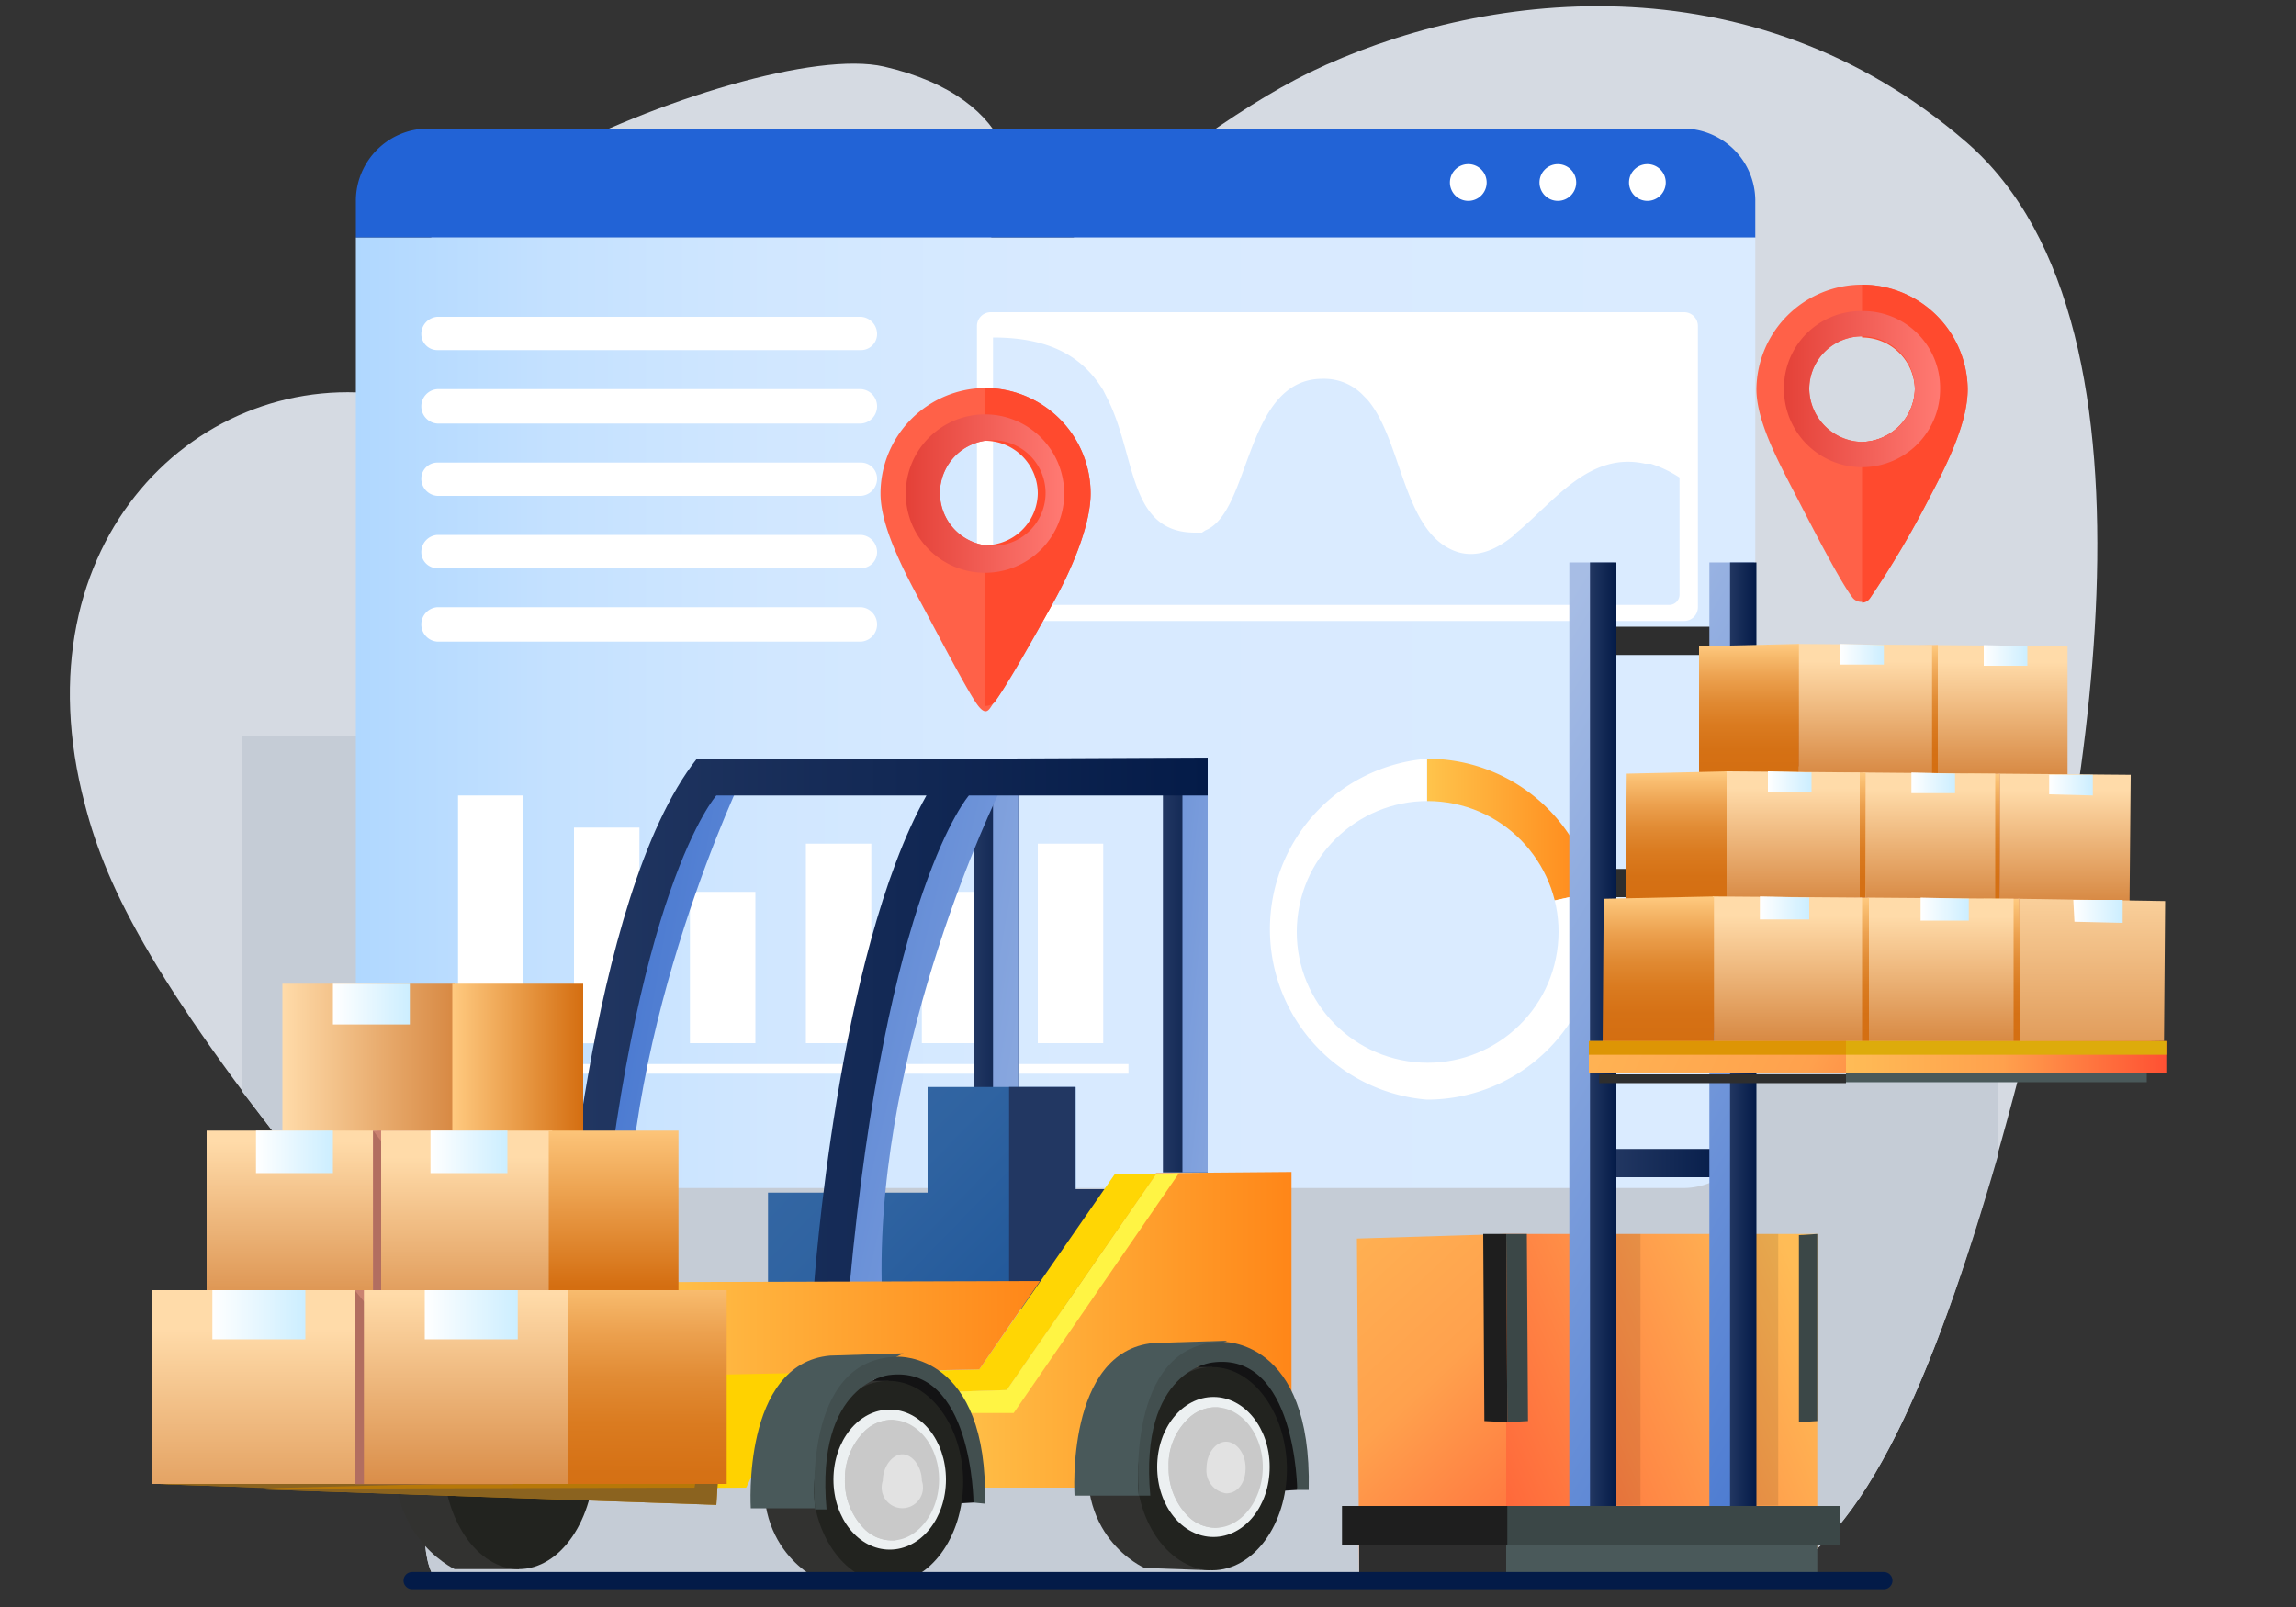 <svg xmlns="http://www.w3.org/2000/svg" xmlns:xlink="http://www.w3.org/1999/xlink" width="200" height="140" viewBox="0 0 200 140"><rect x="0" y="0" width="200" height="140" fill="#333333" stroke="none"/><defs><style>.eb8ebfea-1361-4a92-b0e0-9e681c271766{isolation:isolate;}.b0557a8d-bf7b-4ebf-9af6-4a741452588d{fill:#d5dae2;}.a1690736-dd23-41c7-9798-bccc73a95430{fill:#c5ccd6;}.eaa13b00-0e27-4542-95a0-a64732274362{fill:#2263d6;}.a1990a99-25bf-42ec-a693-37d1b9b19b21{fill:url(#f0393767-9555-4a48-bea6-4b16c2cd28f4);}.b0e28439-377b-4e3c-8e0f-cf1571a86e51{fill:#fff;}.a04c1300-c138-4547-a29a-b650fd239c3e{fill:#daebff;}.b1f2ea10-ea1b-4416-8045-002890908915{fill:url(#a0bcfdc7-f47c-4b02-85e7-135647dad5f6);}.ad2d0891-fe19-4ed9-9cde-a71278455877{fill:#ff6148;}.ef964f8d-c991-4a6e-b2c6-44c35c49ca0e{fill:#ff4a2e;}.b6bda521-0332-4a10-8168-ec789c3cdf57{fill:url(#ab043bda-5311-4377-8884-d8817bae8413);}.ea6b8c7f-8403-4f45-aa7c-72c986d8b52c{fill:url(#e0fda38e-c14c-497f-b6ad-9a7bc35b269b);}.e9c514f4-6821-4c64-8c58-a4e3f251c3a8{fill:url(#af7c860c-b055-488b-ba3d-fb3dc58321bd);}.a5dfef84-2dfd-4044-99e7-92b54535512b{fill:url(#a61638fb-2a52-41f5-ad23-cd20bec3c0b7);}.b30884b6-4fb3-4788-94df-e89664981c41{fill:url(#f02d8ea3-7196-475b-93ba-7e4d94171186);}.e45df67c-412c-4dee-b9c3-89cbf490e3b0{fill:#223762;}.f03c5d1f-ded0-4fdb-9a30-f895209a5dfe{fill:url(#ed0ee31e-70e1-430e-898f-399a65039453);}.aa1e0da9-964a-4b33-8ab7-e5e03b0d32fe{fill:url(#be8d8f4e-dfc7-4788-ba6e-9d7085ffd485);}.ebf1b185-2a37-437c-a5be-ae25a557c72a{fill:url(#b4d3ba62-4750-4262-b6a3-0b85d61a561a);}.b86c35ff-9adb-4a7a-9d04-e3745f5dc2ef{fill:url(#e8315dab-2e07-44df-a03b-2a1c0bbbcfa4);}.b43773ea-dc20-4eae-9703-8a7b56673463{fill:url(#e8407e6f-aca7-4077-b26e-ec4a7e6c7c3d);}.ad9f3791-2b03-4502-ab50-899dfe8985ee{fill:#ffd200;}.a5851de9-4646-47b1-85ed-6c381157b2e6{fill:url(#a2431579-7299-46d0-abab-8b799aff91d3);}.bd857143-1619-483b-9317-147554393713{fill:#323230;}.e46438eb-5ffe-42d8-856c-e2ade46ad3ad{fill:#22231f;}.a2c0cf0f-0ca8-4e46-bc6e-4e218c999d24{fill:#ffd604;}.ab7c26b8-d11b-4f18-b6d1-8293ca18cdf2{fill:#fff444;}.ec4e9c54-b3b1-4419-870a-5d899fb9e4ec{fill:url(#be0434c1-c726-4c66-bb9b-d188781b90e2);}.e6808df5-31d6-47dd-b23b-37067a004149{fill:#b77808;}.a8b41855-c902-40bb-a996-2a61f575e5e5{fill:#8b631f;}.ea40d08d-3f57-4522-856d-ddab5dc9959b{fill:url(#bb855ba6-9ab0-46e6-834e-c458ec30eefd);}.b0fedba4-8752-427f-9f35-602338dfc0c4{fill:url(#bdf5796c-f766-4a62-81a0-c68a2f08bbfd);}.e86ba627-dcf4-4f29-9030-5649256fbcf3{fill:url(#a91054da-0618-4731-bd30-36d84a0ce7be);}.a80948a5-a311-497e-b532-2356398c0225{fill:url(#bedd540f-9c9c-42fa-9387-a43e3241bb00);}.ab0a20f2-2838-4e7d-b3f6-97372239cd39{fill:#cb8371;}.e178eaba-fa2f-4f25-80a9-9d8360c1cfb8{fill:url(#f33e531f-5d4d-4ee7-856e-83628b3aabc3);}.b0ea20eb-5199-4913-87e5-b7c952781580{fill:#b26e60;}.f4c42e34-e12a-4c1f-8ccf-72a0a621415a{fill:url(#e9a8a614-ea53-4662-90c8-ddeb0c4093c0);}.f7375113-7065-4518-83ad-ff7f3750808b{fill:url(#b12479a9-f183-416b-8213-44dc48e2cece);}.ffd342ca-bbf5-465c-8160-7541a423d880{fill:url(#b2d170e4-3841-4f8a-940c-2d3facf5ce1a);}.aa841878-c5e7-43e7-adfa-980fe4b8433e{fill:url(#f16de3cd-0a25-49a9-9636-aaa19f367bfb);}.fce3e25b-0880-4f98-9ea3-759c2e1e993d{fill:url(#f67c6177-933f-4906-b611-25b9d1cf9e22);}.ac9f1aef-63e2-495b-84f2-4b1a882bdcc9{fill:url(#a689b50b-6ff0-47d3-b75b-9681d74dc40c);}.a8a57b20-6675-4a6b-adf6-4210aab3d482{fill:url(#b7213cb9-e143-4418-b8af-b5640876c35b);}.b4d4fff9-bae0-4ed2-a5b7-a841d11b460d{fill:url(#f2ba83b7-c208-46ae-a44b-5e9bd7afd3da);}.eed97d06-72bc-4b32-881c-8b2518733490{fill:#131314;}.a333ddfd-466d-4678-b0b0-6f453ac5fd62{fill:#ecf0f1;}.b80eb226-a293-4b0a-a806-081923eaea83{fill:#c9c9c9;mix-blend-mode:multiply;}.ee019056-53d4-444f-9cbf-3a7c7cecfcfc{fill:#e2e2e2;}.fda1db9e-53d9-40da-b1ec-04f901c7d7a9{fill:#49595a;}.b9d0865d-de12-4f33-a413-fa14fa8db61b{fill:#424f4f;}.ead9468f-b2d4-4120-bb3c-1767b2f416bd{fill:url(#f4e52462-5028-4d06-a9aa-bc52dfa60f4f);}.bdb70281-6e02-4844-a6c2-24651130c526{opacity:0.1;}.acc0ba52-7f9f-4d4f-be17-ae2314bf25f4{fill:url(#a576257f-235a-425f-a7da-ab3b3cd98eea);}.bbbdde01-b8e1-480f-ac81-8978654c94b8{fill:#2e2e2e;}.aecc13e6-05f3-48c1-91dc-e5a03adca55f{fill:url(#b6e434a3-1eed-4866-a86a-98b229328d82);}.f796daa8-705c-4b01-94ac-fd4810e39d00{fill:url(#b67f7d6b-3341-4ca4-ae76-d25c5202d0e1);}.ab0d7594-b631-48af-bafb-6b22d76d0dd8{fill:url(#a98cdb8c-f555-4566-b6d5-1aff0b291512);}.a48042c4-7384-43c8-96bd-de7d44e60528{fill:url(#b92d7092-4d90-4afd-8357-9ad73b141abd);}.e89fc916-a018-486e-95a8-a4009615b043{fill:url(#aa4be6de-dd73-48a9-ab4d-95983594b48f);}.b67d4cd4-509f-4f3f-a92b-54b7b6c61dd5{fill:url(#bc11ed8c-7c85-4a0f-8135-44f40a2b15f4);}.a7d19802-9c61-4883-a26c-3a34f33a166a{fill:#fcc491;}.a1d36be0-8ac5-4116-8ba9-5ff048fa1665{fill:url(#f7081700-e403-4f71-ba91-04bc99ac95fc);}.f6882e30-4acf-4d75-9dcf-de3e96f57d22{fill:url(#b8e74b48-3f54-4959-8462-d912f33a9efa);}.e07e9a0d-baf4-44ff-90b5-5419a584658f{fill:url(#ecca3b09-223f-44aa-8772-1f9737b9849a);}.a9279898-d382-4c0e-befa-2044526797f0{fill:url(#ad0b205b-7b04-4a4c-a6af-8c1e4fdc7276);}.ad928f4e-7ac7-4cfb-9d81-08431de7a943{fill:url(#b331e359-5193-4485-9847-74dd3328e678);}.af10c3f6-d45b-41b1-a152-0f8e2c1eeddd{fill:url(#a252f17c-699d-4271-8fb7-fff55f8ca5ae);}.ba650bc1-321b-4607-aab1-e0a965961d80{fill:url(#afd3a243-2f63-426a-810e-4f3b91de0a8a);}.eea4b3da-8b1a-4298-8847-0fc86212cd14{fill:url(#b3730565-9ad0-4411-b937-9bb18d83b765);}.f79cb604-34d8-4ad4-ae8d-313c454bdb4f{fill:url(#f9cb8331-8118-45f8-b3b2-538d4a15e7f6);}.bbdc9757-7a69-4e5d-827e-bd2a24015eff{fill:url(#ae38f5b2-c7a9-4d07-bc0a-509f0b765bcf);}.bebc0709-50b1-4afd-b517-8229c092fae3{fill:url(#f62f42bc-b5fa-410a-b86f-9db6771ea81a);}.b19fdf42-92e9-411a-ac60-be1bc03fe966{fill:url(#adb77535-c516-4fab-9ec5-009a3f980147);}.a4928120-bae4-4b87-9b6c-005097226fb1{fill:url(#ee9ee25e-3441-4b3a-880e-e9711f805e36);}.a2d2cbf7-3aab-487c-9391-d558cfbc139a{fill:url(#a0c72d45-742e-495a-a89f-d06d72c088a1);}.e1dc2492-3a23-443d-b8a0-9b14b3689cfb{fill:url(#bed1789d-8cb7-42b8-8254-3d8be5e10e6f);}.e5598195-9b37-4ff1-bca4-3ff044fbdb5e{fill:url(#f606a54e-806b-4a1f-8ca9-184bcf4b2e5b);}.a6a0e4d7-de3f-4322-bdab-8af88954e9ca{fill:url(#e2e56d76-51c7-4988-aa86-bddb1bf685c7);}.edaef3f3-148f-4ef7-b3e6-cb39975c8b8c{fill:url(#b4e52670-7c5c-4ccf-b976-ed36d3d1c0a4);}.a1e544e7-5c28-4523-bb92-8596b4201c8e{fill:url(#a656e100-33c3-4cb3-bd6a-46218084f131);}.eb5591f3-6bec-4a7c-81ff-a4b7902ff2ac{fill:url(#ecc6b50c-1aa1-4c51-8109-c834240cb7ab);}.a0a0ed18-4aa2-4249-b50c-7b196c2fb789{fill:url(#b7009dd9-1a70-4038-bb01-b0c8b2a8618c);}.e4ae4719-9cad-4e8d-bfb0-ba7649f43d0e{fill:url(#f4f7581b-a5c5-4060-b18b-80785ed776bc);}.ee322457-75da-4ad6-9ab2-dde27db87239{fill:url(#a7fe2ace-d1e8-4be6-ac76-a4a641159a8a);}.b2fc52e9-ede0-4718-bb98-5e1699067360{fill:url(#a0bda38d-ae1f-455c-8229-851c2de9396d);}.fa14cff3-5661-49ca-87f7-28863866e215{fill:url(#ec78aa8c-2d59-4cbd-b7d5-9fb472669a09);}.a1f29d87-ad66-463b-9d71-d81249fad444{fill:#ddab0b;}.a7853e4d-b25e-4aa4-bd0a-28856712bcdf{fill:#dd9505;}.ab2ccfd2-e388-4fdc-abc4-8dbf8b545b12{fill:#4a595a;}.acbc8038-0706-47cc-b312-4a04d8c8a0f4{fill:#3b4747;}.aa975ee1-2f3f-439d-97d6-db3efd1be030{fill:#1e1e1e;}.e69bdf3f-f694-4680-9dc7-2352a9339fc1{fill:none;stroke:#031b48;stroke-linecap:round;stroke-miterlimit:10;stroke-width:1.5px;}</style><linearGradient id="f0393767-9555-4a48-bea6-4b16c2cd28f4" x1="31.02" y1="-1219.7" x2="152.88" y2="-1219.7" gradientTransform="matrix(1, 0, 0, -1, 0, -1157.62)" gradientUnits="userSpaceOnUse"><stop offset="0" stop-color="#b0d8ff"/><stop offset="0.02" stop-color="#b3d9ff"/><stop offset="0.14" stop-color="#c4e1ff"/><stop offset="0.3" stop-color="#d1e7ff"/><stop offset="0.51" stop-color="#d8eaff"/><stop offset="1" stop-color="#daebff"/></linearGradient><linearGradient id="a0bcfdc7-f47c-4b02-85e7-135647dad5f6" x1="124.34" y1="73.51" x2="138.81" y2="73.51" gradientUnits="userSpaceOnUse"><stop offset="0" stop-color="#ffc44c"/><stop offset="1" stop-color="#ff8618"/></linearGradient><linearGradient id="ab043bda-5311-4377-8884-d8817bae8413" x1="78.98" y1="42.96" x2="92.67" y2="42.96" gradientUnits="userSpaceOnUse"><stop offset="0" stop-color="#e44138"/><stop offset="1" stop-color="#ff7a73"/></linearGradient><linearGradient id="e0fda38e-c14c-497f-b6ad-9a7bc35b269b" x1="155.35" y1="33.92" x2="169.04" y2="33.92" xlink:href="#ab043bda-5311-4377-8884-d8817bae8413"/><linearGradient id="af7c860c-b055-488b-ba3d-fb3dc58321bd" x1="84.78" y1="84.38" x2="88.65" y2="84.38" gradientUnits="userSpaceOnUse"><stop offset="0" stop-color="#223762"/><stop offset="1" stop-color="#041b48"/></linearGradient><linearGradient id="a61638fb-2a52-41f5-ad23-cd20bec3c0b7" x1="107.47" y1="87.78" x2="39.99" y2="76.25" gradientUnits="userSpaceOnUse"><stop offset="0" stop-color="#a7bde5"/><stop offset="1" stop-color="#2f66cb"/></linearGradient><linearGradient id="f02d8ea3-7196-475b-93ba-7e4d94171186" x1="68.21" y1="92.59" x2="105.91" y2="129.33" gradientUnits="userSpaceOnUse"><stop offset="0" stop-color="#3769a5"/><stop offset="0.28" stop-color="#2f63a1"/><stop offset="0.73" stop-color="#195194"/><stop offset="1" stop-color="#08448b"/></linearGradient><linearGradient id="ed0ee31e-70e1-430e-898f-399a65039453" x1="115.62" y1="98.54" x2="43.58" y2="81.85" xlink:href="#a61638fb-2a52-41f5-ad23-cd20bec3c0b7"/><linearGradient id="be8d8f4e-dfc7-4788-ba6e-9d7085ffd485" x1="105.93" y1="96.81" x2="38.45" y2="85.29" xlink:href="#a61638fb-2a52-41f5-ad23-cd20bec3c0b7"/><linearGradient id="b4d3ba62-4750-4262-b6a3-0b85d61a561a" x1="101.32" y1="84.38" x2="105.19" y2="84.38" xlink:href="#af7c860c-b055-488b-ba3d-fb3dc58321bd"/><linearGradient id="e8315dab-2e07-44df-a03b-2a1c0bbbcfa4" x1="119.41" y1="86.14" x2="77.62" y2="81.34" xlink:href="#a61638fb-2a52-41f5-ad23-cd20bec3c0b7"/><linearGradient id="e8407e6f-aca7-4077-b26e-ec4a7e6c7c3d" x1="48.86" y1="89.12" x2="105.24" y2="89.12" xlink:href="#af7c860c-b055-488b-ba3d-fb3dc58321bd"/><linearGradient id="a2431579-7299-46d0-abab-8b799aff91d3" x1="81.2" y1="115.83" x2="112.53" y2="115.83" xlink:href="#a0bcfdc7-f47c-4b02-85e7-135647dad5f6"/><linearGradient id="be0434c1-c726-4c66-bb9b-d188781b90e2" x1="55.42" y1="115.8" x2="90.59" y2="115.8" xlink:href="#a0bcfdc7-f47c-4b02-85e7-135647dad5f6"/><linearGradient id="bb855ba6-9ab0-46e6-834e-c458ec30eefd" x1="24.63" y1="92.71" x2="39.67" y2="92.71" gradientUnits="userSpaceOnUse"><stop offset="0" stop-color="#ffdba9"/><stop offset="1" stop-color="#d78842"/></linearGradient><linearGradient id="bdf5796c-f766-4a62-81a0-c68a2f08bbfd" x1="39.35" y1="92.71" x2="50.77" y2="92.71" gradientUnits="userSpaceOnUse"><stop offset="0" stop-color="#ffca80"/><stop offset="1" stop-color="#d46e11"/></linearGradient><linearGradient id="a91054da-0618-4731-bd30-36d84a0ce7be" x1="29.01" y1="87.48" x2="35.73" y2="87.48" gradientUnits="userSpaceOnUse"><stop offset="0" stop-color="#fff"/><stop offset="1" stop-color="#cef"/></linearGradient><linearGradient id="bedd540f-9c9c-42fa-9387-a43e3241bb00" x1="25.4" y1="97.09" x2="25.4" y2="115.35" gradientUnits="userSpaceOnUse"><stop offset="0.13" stop-color="#ffdba9"/><stop offset="1" stop-color="#d78842"/></linearGradient><linearGradient id="f33e531f-5d4d-4ee7-856e-83628b3aabc3" x1="22.29" y1="100.35" x2="28.94" y2="100.35" xlink:href="#a91054da-0618-4731-bd30-36d84a0ce7be"/><linearGradient id="e9a8a614-ea53-4662-90c8-ddeb0c4093c0" x1="40.62" y1="96.25" x2="40.62" y2="116.9" gradientUnits="userSpaceOnUse"><stop offset="0.22" stop-color="#ffdba9"/><stop offset="1" stop-color="#d78842"/></linearGradient><linearGradient id="b12479a9-f183-416b-8213-44dc48e2cece" x1="53.4" y1="97.58" x2="53.4" y2="120.99" gradientUnits="userSpaceOnUse"><stop offset="0" stop-color="#ffca80"/><stop offset="0.62" stop-color="#d46e11"/></linearGradient><linearGradient id="b2d170e4-3841-4f8a-940c-2d3facf5ce1a" x1="37.5" y1="100.35" x2="44.16" y2="100.35" xlink:href="#a91054da-0618-4731-bd30-36d84a0ce7be"/><linearGradient id="f16de3cd-0a25-49a9-9636-aaa19f367bfb" x1="22.27" y1="106.7" x2="22.27" y2="135.88" gradientUnits="userSpaceOnUse"><stop offset="0.31" stop-color="#ffdba9"/><stop offset="1" stop-color="#d78842"/></linearGradient><linearGradient id="f67c6177-933f-4906-b611-25b9d1cf9e22" x1="18.48" y1="114.53" x2="26.58" y2="114.53" xlink:href="#a91054da-0618-4731-bd30-36d84a0ce7be"/><linearGradient id="a689b50b-6ff0-47d3-b75b-9681d74dc40c" x1="40.79" y1="110.06" x2="40.79" y2="130.5" gradientUnits="userSpaceOnUse"><stop offset="0.13" stop-color="#ffdba9"/><stop offset="1" stop-color="#d78842"/></linearGradient><linearGradient id="b7213cb9-e143-4418-b8af-b5640876c35b" x1="56.4" y1="110.52" x2="56.28" y2="132.73" gradientUnits="userSpaceOnUse"><stop offset="0" stop-color="#ffca80"/><stop offset="0.07" stop-color="#f9be71"/><stop offset="0.25" stop-color="#eca14f"/><stop offset="0.43" stop-color="#e18b34"/><stop offset="0.61" stop-color="#da7b20"/><stop offset="0.8" stop-color="#d57115"/><stop offset="1" stop-color="#d46e11"/></linearGradient><linearGradient id="f2ba83b7-c208-46ae-a44b-5e9bd7afd3da" x1="36.99" y1="114.53" x2="45.1" y2="114.53" xlink:href="#a91054da-0618-4731-bd30-36d84a0ce7be"/><linearGradient id="f4e52462-5028-4d06-a9aa-bc52dfa60f4f" x1="176.62" y1="107.21" x2="121.62" y2="131.43" gradientUnits="userSpaceOnUse"><stop offset="0.33" stop-color="#ffbc56"/><stop offset="1" stop-color="#ff5133"/></linearGradient><linearGradient id="a576257f-235a-425f-a7da-ab3b3cd98eea" x1="106.63" y1="103.11" x2="141.02" y2="140.01" gradientUnits="userSpaceOnUse"><stop offset="0" stop-color="#ffbc56"/><stop offset="0.49" stop-color="#ffa14d"/><stop offset="1" stop-color="#ff5133"/></linearGradient><linearGradient id="b6e434a3-1eed-4866-a86a-98b229328d82" x1="140.55" y1="101.3" x2="150.74" y2="101.3" xlink:href="#af7c860c-b055-488b-ba3d-fb3dc58321bd"/><linearGradient id="b67f7d6b-3341-4ca4-ae76-d25c5202d0e1" x1="119.5" y1="79.94" x2="181.02" y2="117.85" xlink:href="#a61638fb-2a52-41f5-ad23-cd20bec3c0b7"/><linearGradient id="a98cdb8c-f555-4566-b6d5-1aff0b291512" x1="138.51" y1="91.75" x2="140.77" y2="91.75" xlink:href="#af7c860c-b055-488b-ba3d-fb3dc58321bd"/><linearGradient id="b92d7092-4d90-4afd-8357-9ad73b141abd" x1="122.86" y1="74.5" x2="184.38" y2="112.41" xlink:href="#a61638fb-2a52-41f5-ad23-cd20bec3c0b7"/><linearGradient id="aa4be6de-dd73-48a9-ab4d-95983594b48f" x1="150.69" y1="91.75" x2="152.95" y2="91.75" xlink:href="#af7c860c-b055-488b-ba3d-fb3dc58321bd"/><linearGradient id="bc11ed8c-7c85-4a0f-8135-44f40a2b15f4" x1="174.4" y1="56.18" x2="174.4" y2="67.62" xlink:href="#a689b50b-6ff0-47d3-b75b-9681d74dc40c"/><linearGradient id="f7081700-e403-4f71-ba91-04bc99ac95fc" x1="167.29" y1="56.18" x2="167.29" y2="67.61" xlink:href="#b7213cb9-e143-4418-b8af-b5640876c35b"/><linearGradient id="b8e74b48-3f54-4959-8462-d912f33a9efa" x1="162.44" y1="56.12" x2="162.44" y2="67.58" xlink:href="#a689b50b-6ff0-47d3-b75b-9681d74dc40c"/><linearGradient id="ecca3b09-223f-44aa-8772-1f9737b9849a" x1="152.35" y1="56.12" x2="152.35" y2="67.56" xlink:href="#b7213cb9-e143-4418-b8af-b5640876c35b"/><linearGradient id="ad0b205b-7b04-4a4c-a6af-8c1e4fdc7276" x1="160.29" y1="57.04" x2="164.09" y2="57.04" xlink:href="#a91054da-0618-4731-bd30-36d84a0ce7be"/><linearGradient id="b331e359-5193-4485-9847-74dd3328e678" x1="172.82" y1="57.13" x2="176.61" y2="57.13" xlink:href="#a91054da-0618-4731-bd30-36d84a0ce7be"/><linearGradient id="a252f17c-699d-4271-8fb7-fff55f8ca5ae" x1="179.85" y1="67.38" x2="179.85" y2="78.65" xlink:href="#a689b50b-6ff0-47d3-b75b-9681d74dc40c"/><linearGradient id="afd3a243-2f63-426a-810e-4f3b91de0a8a" x1="172.77" y1="67.36" x2="172.77" y2="78.65" xlink:href="#b7213cb9-e143-4418-b8af-b5640876c35b"/><linearGradient id="b3730565-9ad0-4411-b937-9bb18d83b765" x1="168.07" y1="67.26" x2="168.07" y2="78.7" xlink:href="#a689b50b-6ff0-47d3-b75b-9681d74dc40c"/><linearGradient id="f9cb8331-8118-45f8-b3b2-538d4a15e7f6" x1="160.95" y1="67.26" x2="160.95" y2="78.7" xlink:href="#b7213cb9-e143-4418-b8af-b5640876c35b"/><linearGradient id="ae38f5b2-c7a9-4d07-bc0a-509f0b765bcf" x1="156.11" y1="67.21" x2="156.11" y2="78.66" xlink:href="#a689b50b-6ff0-47d3-b75b-9681d74dc40c"/><linearGradient id="f62f42bc-b5fa-410a-b86f-9db6771ea81a" x1="146.01" y1="67.21" x2="146.01" y2="78.65" xlink:href="#b7213cb9-e143-4418-b8af-b5640876c35b"/><linearGradient id="adb77535-c516-4fab-9ec5-009a3f980147" x1="153.96" y1="68.12" x2="157.76" y2="68.12" xlink:href="#a91054da-0618-4731-bd30-36d84a0ce7be"/><linearGradient id="ee9ee25e-3441-4b3a-880e-e9711f805e36" x1="166.48" y1="68.22" x2="170.28" y2="68.22" xlink:href="#a91054da-0618-4731-bd30-36d84a0ce7be"/><linearGradient id="a0c72d45-742e-495a-a89f-d06d72c088a1" x1="178.47" y1="68.36" x2="182.27" y2="68.36" xlink:href="#a91054da-0618-4731-bd30-36d84a0ce7be"/><linearGradient id="bed1789d-8cb7-42b8-8254-3d8be5e10e6f" x1="182.21" y1="72.55" x2="182.21" y2="95.72" xlink:href="#a689b50b-6ff0-47d3-b75b-9681d74dc40c"/><linearGradient id="f606a54e-806b-4a1f-8ca9-184bcf4b2e5b" x1="174.32" y1="78.32" x2="174.32" y2="90.9" xlink:href="#b7213cb9-e143-4418-b8af-b5640876c35b"/><linearGradient id="e2e56d76-51c7-4988-aa86-bddb1bf685c7" x1="169.05" y1="78.17" x2="169.05" y2="90.92" xlink:href="#a689b50b-6ff0-47d3-b75b-9681d74dc40c"/><linearGradient id="b4e52670-7c5c-4ccf-b976-ed36d3d1c0a4" x1="161.12" y1="78.17" x2="161.12" y2="90.92" xlink:href="#b7213cb9-e143-4418-b8af-b5640876c35b"/><linearGradient id="a656e100-33c3-4cb3-bd6a-46218084f131" x1="155.72" y1="78.11" x2="155.72" y2="90.87" xlink:href="#a689b50b-6ff0-47d3-b75b-9681d74dc40c"/><linearGradient id="ecc6b50c-1aa1-4c51-8109-c834240cb7ab" x1="144.46" y1="78.11" x2="144.46" y2="90.86" xlink:href="#b7213cb9-e143-4418-b8af-b5640876c35b"/><linearGradient id="b7009dd9-1a70-4038-bb01-b0c8b2a8618c" x1="153.33" y1="79.13" x2="157.55" y2="79.13" xlink:href="#a91054da-0618-4731-bd30-36d84a0ce7be"/><linearGradient id="f4f7581b-a5c5-4060-b18b-80785ed776bc" x1="167.28" y1="79.23" x2="171.51" y2="79.23" xlink:href="#a91054da-0618-4731-bd30-36d84a0ce7be"/><linearGradient id="a7fe2ace-d1e8-4be6-ac76-a4a641159a8a" x1="180.64" y1="79.39" x2="184.87" y2="79.39" xlink:href="#a91054da-0618-4731-bd30-36d84a0ce7be"/><linearGradient id="a0bda38d-ae1f-455c-8229-851c2de9396d" x1="131.74" y1="83.92" x2="175.85" y2="104.27" gradientUnits="userSpaceOnUse"><stop offset="0" stop-color="#ffbc56"/><stop offset="0.56" stop-color="#ffa14d"/><stop offset="1" stop-color="#ff5133"/></linearGradient><linearGradient id="ec78aa8c-2d59-4cbd-b7d5-9fb472669a09" x1="160.77" y1="92.15" x2="188.65" y2="92.15" xlink:href="#a576257f-235a-425f-a7da-ab3b3cd98eea"/></defs><title>插画</title><g class="eb8ebfea-1361-4a92-b0e0-9e681c271766"><g id="bfdd8be7-27a3-47cb-8367-d929472adb30" data-name="图层 1"><path class="b0557a8d-bf7b-4ebf-9af6-4a741452588d" d="M171.3,12.4C152.5-3.9,128.8-.8,114.1,6.3,101,12.7,82.6,30.5,75.7,35.9s-24.8,1.4-41.5-1.4S1.3,47.1,7.4,70.1c1.9,7.4,6.2,16,21.6,35.1,12.7,15.6,5.9,27.2,8.8,32.2H154.6c8.4-3.6,14.9-19.8,20.8-41.9S190.1,28.7,171.3,12.4Z"/><path class="b0557a8d-bf7b-4ebf-9af6-4a741452588d" d="M65.7,34.5c9-2.1,15.5-8.7,20-13.1S88.8,8.5,77,5.8,21.6,22.5,38.7,30.3C40.3,31.1,56.7,36.5,65.7,34.5Z"/><path class="a1690736-dd23-41c7-9798-bccc73a95430" d="M174,100.8V92.3H155.2V60.7H125.3V38.1H88.6V75.6H67.9V64.1H58V55.9H34.6v8.2H21.1v31c2.3,3,4.9,6.4,7.9,10.1,12.7,15.6,5.9,27.1,8.8,32.2H154.6C162.3,134.1,168.4,120.2,174,100.8Z"/><path class="eaa13b00-0e27-4542-95a0-a64732274362" d="M152.9,17.4a6.3,6.3,0,0,0-6.3-6.2H37.3A6.3,6.3,0,0,0,31,17.4v3.3H152.9Z"/><path class="a1990a99-25bf-42ec-a693-37d1b9b19b21" d="M31,20.7V97.2a6.3,6.3,0,0,0,6.3,6.3H146.6a6.3,6.3,0,0,0,6.3-6.3V20.7Z"/><rect class="b0e28439-377b-4e3c-8e0f-cf1571a86e51" x="39.9" y="69.3" width="5.7" height="21.58"/><rect class="b0e28439-377b-4e3c-8e0f-cf1571a86e51" x="50" y="72.1" width="5.7" height="18.79"/><rect class="b0e28439-377b-4e3c-8e0f-cf1571a86e51" x="60.1" y="77.7" width="5.7" height="13.18"/><rect class="b0e28439-377b-4e3c-8e0f-cf1571a86e51" x="70.2" y="73.5" width="5.7" height="17.38"/><rect class="b0e28439-377b-4e3c-8e0f-cf1571a86e51" x="80.3" y="77.7" width="5.7" height="13.18"/><rect class="b0e28439-377b-4e3c-8e0f-cf1571a86e51" x="90.4" y="73.5" width="5.7" height="17.38"/><rect class="b0e28439-377b-4e3c-8e0f-cf1571a86e51" x="37.8" y="92.7" width="60.5" height="0.84"/><path class="b0e28439-377b-4e3c-8e0f-cf1571a86e51" d="M146.7,54.1H86.3a1.2,1.2,0,0,1-1.2-1.2V28.4a1.2,1.2,0,0,1,1.2-1.2h60.4a1.2,1.2,0,0,1,1.2,1.2V52.9A1.2,1.2,0,0,1,146.7,54.1Z"/><path class="a04c1300-c138-4547-a29a-b650fd239c3e" d="M146.3,41.6V51.8a.9.9,0,0,1-.9.9H87.3a.9.9,0,0,1-.8-.9V29.4c5.4,0,8,2,9.6,4.6l.3.6c2.6,5,1.8,11.8,7.7,11.8h.6l.3-.2c4-1.6,3.4-13.3,10.3-13.2a4.7,4.7,0,0,1,3.5,1.5l.3.3c3.1,3.6,3.1,11.8,7.9,13.3,1.7.5,3.3-.2,4.8-1.4l.3-.3c3.2-2.6,6.3-7.1,11.2-6h.5A10.6,10.6,0,0,1,146.3,41.6Z"/><path class="b0e28439-377b-4e3c-8e0f-cf1571a86e51" d="M75,30.5H38.1a1.4,1.4,0,0,1-1.4-1.4h0a1.5,1.5,0,0,1,1.4-1.5H75a1.5,1.5,0,0,1,1.4,1.5h0A1.4,1.4,0,0,1,75,30.5Z"/><path class="b0e28439-377b-4e3c-8e0f-cf1571a86e51" d="M75,36.9H38.1a1.5,1.5,0,0,1-1.4-1.5h0a1.5,1.5,0,0,1,1.4-1.5H75a1.5,1.5,0,0,1,1.4,1.5h0A1.5,1.5,0,0,1,75,36.9Z"/><path class="b0e28439-377b-4e3c-8e0f-cf1571a86e51" d="M75,43.2H38.1a1.5,1.5,0,0,1-1.4-1.5h0a1.4,1.4,0,0,1,1.4-1.4H75a1.4,1.4,0,0,1,1.4,1.4h0A1.5,1.5,0,0,1,75,43.2Z"/><path class="b0e28439-377b-4e3c-8e0f-cf1571a86e51" d="M75,49.5H38.1a1.4,1.4,0,0,1-1.4-1.4h0a1.5,1.5,0,0,1,1.4-1.5H75a1.5,1.5,0,0,1,1.4,1.5h0A1.4,1.4,0,0,1,75,49.5Z"/><path class="b0e28439-377b-4e3c-8e0f-cf1571a86e51" d="M75,55.9H38.1a1.5,1.5,0,0,1-1.4-1.5h0a1.5,1.5,0,0,1,1.4-1.5H75a1.5,1.5,0,0,1,1.4,1.5h0A1.5,1.5,0,0,1,75,55.9Z"/><path class="b1f2ea10-ea1b-4416-8045-002890908915" d="M138.8,77.7a14.8,14.8,0,0,0-14.5-11.6V80.9Z"/><path class="b0e28439-377b-4e3c-8e0f-cf1571a86e51" d="M124.3,80.9V66.1a14.9,14.9,0,0,0,0,29.7,14.9,14.9,0,0,0,14.9-14.9,11.2,11.2,0,0,0-.4-3.2Z"/><circle class="a04c1300-c138-4547-a29a-b650fd239c3e" cx="124.3" cy="81.2" r="11.4" transform="translate(25.1 191.6) rotate(-81.2)"/><path class="b0e28439-377b-4e3c-8e0f-cf1571a86e51" d="M127.9,14.3a1.6,1.6,0,0,1,1.6,1.6,1.6,1.6,0,1,1-3.2,0A1.6,1.6,0,0,1,127.9,14.3Z"/><circle class="b0e28439-377b-4e3c-8e0f-cf1571a86e51" cx="135.7" cy="15.9" r="1.6"/><path class="b0e28439-377b-4e3c-8e0f-cf1571a86e51" d="M143.5,14.3a1.6,1.6,0,0,1,1.6,1.6,1.6,1.6,0,1,1-3.2,0A1.6,1.6,0,0,1,143.5,14.3Z"/><path class="ad2d0891-fe19-4ed9-9cde-a71278455877" d="M85.8,33.8A9.2,9.2,0,0,0,76.7,43c0,2.7,1.8,6.3,3.3,9.1s4,7.6,5,9.1,1.2.4,1.6,0,3.6-5.9,5.2-8.8S95,45.7,95,43A9.2,9.2,0,0,0,85.8,33.8Zm0,13.7a4.6,4.6,0,0,1,0-9.1,4.6,4.6,0,1,1,0,9.1Z"/><path class="ef964f8d-c991-4a6e-b2c6-44c35c49ca0e" d="M90.4,43a4.6,4.6,0,0,1-4.6,4.5v14a1.1,1.1,0,0,0,.8-.3c1.1-1.4,3.6-5.9,5.2-8.8S95,45.7,95,43a9.2,9.2,0,0,0-9.2-9.2v4.6A4.6,4.6,0,0,1,90.4,43Z"/><path class="b6bda521-0332-4a10-8168-ec789c3cdf57" d="M85.8,36.1A6.9,6.9,0,1,0,92.7,43,6.9,6.9,0,0,0,85.8,36.1Zm0,11.4a4.6,4.6,0,0,1,0-9.1,4.6,4.6,0,1,1,0,9.1Z"/><path class="ad2d0891-fe19-4ed9-9cde-a71278455877" d="M162.2,24.8a9.2,9.2,0,0,0-9.2,9.1c0,2.8,1.9,6.3,3.4,9.2s3.9,7.6,5,9a1,1,0,0,0,1.5,0,82.3,82.3,0,0,0,5.2-8.8c1.8-3.4,3.3-6.7,3.3-9.4A9.2,9.2,0,0,0,162.2,24.8Zm0,13.7a4.7,4.7,0,0,1-4.6-4.6,4.6,4.6,0,0,1,9.2,0A4.7,4.7,0,0,1,162.2,38.5Z"/><path class="ef964f8d-c991-4a6e-b2c6-44c35c49ca0e" d="M166.8,33.9a4.7,4.7,0,0,1-4.6,4.6v14a.8.8,0,0,0,.7-.4,82.3,82.3,0,0,0,5.2-8.8c1.8-3.4,3.3-6.7,3.3-9.4a9.2,9.2,0,0,0-9.2-9.1v4.6A4.6,4.6,0,0,1,166.8,33.9Z"/><path class="ea6b8c7f-8403-4f45-aa7c-72c986d8b52c" d="M162.2,27.1a6.7,6.7,0,0,0-6.8,6.8,6.8,6.8,0,1,0,13.6,0A6.7,6.7,0,0,0,162.2,27.1Zm0,11.4a4.7,4.7,0,0,1-4.6-4.6,4.6,4.6,0,0,1,9.2,0A4.7,4.7,0,0,1,162.2,38.5Z"/><rect class="e9c514f4-6821-4c64-8c58-a4e3f251c3a8" x="84.8" y="66.6" width="3.9" height="35.54"/><rect class="a5dfef84-2dfd-4044-99e7-92b54535512b" x="86.5" y="66.6" width="2.2" height="35.54"/><polygon class="b30884b6-4fb3-4788-94df-e89664981c41" points="93.7 103.9 93.7 94.7 80.8 94.7 80.8 103.9 66.9 103.9 66.9 114 95.8 114 95.8 103.9 93.7 103.9"/><polygon class="e45df67c-412c-4dee-b9c3-89cbf490e3b0" points="93.6 103.6 93.6 94.7 87.9 94.7 87.9 103.6 87.9 112.8 103.3 112.8 103.3 103.6 93.6 103.6"/><path class="f03c5d1f-ded0-4fdb-9a30-f895209a5dfe" d="M87,69.1S76.4,90.7,76.8,111.7H74s.7-33.4,10.4-42.8Z"/><path class="aa1e0da9-964a-4b33-8ab7-e5e03b0d32fe" d="M64.8,67.4S54.3,89,54.6,110H51.8s.7-33.4,10.4-42.8Z"/><rect class="ebf1b185-2a37-437c-a5be-ae25a557c72a" x="101.3" y="66.6" width="3.9" height="35.54"/><rect class="b86c35ff-9adb-4a7a-9d04-e3745f5dc2ef" x="103" y="66.6" width="2.2" height="35.54"/><path class="b43773ea-dc20-4eae-9703-8a7b56673463" d="M83,66.1H60.7c-9.5,12-11.8,46-11.8,46H52c3.1-34.7,10.4-42.8,10.4-42.8H80.7c-7.8,13.9-9.8,42.8-9.8,42.8H74c3.2-34.7,10.4-42.8,10.4-42.8h20.8V66Z"/><polygon class="ad9f3791-2b03-4502-ab50-899dfe8985ee" points="65 129.6 48.4 129.7 48.4 118.1 70.6 118 65 129.6"/><path class="a5851de9-4646-47b1-85ed-6c381157b2e6" d="M100.7,102.2l-13,18.9-6.5.2v8.3h31.3V102.1Z"/><path class="bd857143-1619-483b-9317-147554393713" d="M45.2,136.7H39.6s-6.9-3.2-4.9-12.7c0,0,1.3-4.8,4.4-6.6h6.1Z"/><path class="e46438eb-5ffe-42d8-856c-e2ade46ad3ad" d="M38.6,127c0,5.4,3,9.7,6.6,9.7s6.6-4.3,6.6-9.7-2.9-9.6-6.6-9.6S38.6,121.7,38.6,127Z"/><polygon class="a2c0cf0f-0ca8-4e46-bc6e-4e218c999d24" points="100.7 102.3 97.1 102.3 85.3 119.3 77.9 119.5 81.2 121.3 87.7 121.1 100.7 102.3"/><polygon class="ab7c26b8-d11b-4f18-b6d1-8293ca18cdf2" points="100.7 102.3 87.7 121.1 81.2 121.3 81.2 123.1 88.3 123.1 102.7 102.2 100.7 102.3"/><polygon class="ec4e9c54-b3b1-4419-870a-5d899fb9e4ec" points="90.6 111.6 55.9 111.7 55.4 119.9 85.3 119.3 90.6 111.6"/><polygon class="e6808df5-31d6-47dd-b23b-37067a004149" points="55.4 125.8 55.1 130.7 13.9 129.3 50.8 128.4 51.4 125.4 55.4 125.8"/><polygon class="a8b41855-c902-40bb-a996-2a61f575e5e5" points="53.7 125.5 53.2 129.2 13.9 129.3 55.1 130.7 55.4 125.8 53.7 125.5"/><polygon class="e6808df5-31d6-47dd-b23b-37067a004149" points="62.7 126.2 62.4 131.1 21.2 129.7 58.1 128.8 58.8 125.8 62.7 126.2"/><polygon class="a8b41855-c902-40bb-a996-2a61f575e5e5" points="61.1 125.9 60.5 129.6 21.2 129.7 62.4 131.1 62.7 126.2 61.1 125.9"/><rect class="ea40d08d-3f57-4522-856d-ddab5dc9959b" x="24.6" y="85.7" width="15" height="14"/><rect class="b0fedba4-8752-427f-9f35-602338dfc0c4" x="39.4" y="85.7" width="11.4" height="14"/><rect class="e86ba627-dcf4-4f29-9030-5649256fbcf3" x="29" y="85.7" width="6.7" height="3.55"/><rect class="a80948a5-a311-497e-b532-2356398c0225" x="18" y="98.5" width="14.9" height="14.58"/><rect class="ab0a20f2-2838-4e7d-b3f6-97372239cd39" x="32.5" y="98.5" width="11.3" height="14.58"/><rect class="e178eaba-fa2f-4f25-80a9-9d8360c1cfb8" x="22.3" y="98.5" width="6.7" height="3.7"/><polygon class="b0ea20eb-5199-4913-87e5-b7c952781580" points="43.8 113.1 32.5 98.5 32.5 113.1 43.8 113.1"/><rect class="f4c42e34-e12a-4c1f-8ccf-72a0a621415a" x="33.2" y="98.5" width="14.9" height="14.58"/><rect class="f7375113-7065-4518-83ad-ff7f3750808b" x="47.8" y="98.5" width="11.3" height="14.58"/><rect class="ffd342ca-bbf5-465c-8160-7541a423d880" x="37.5" y="98.5" width="6.7" height="3.7"/><rect class="aa841878-c5e7-43e7-adfa-980fe4b8433e" x="13.2" y="112.4" width="18.1" height="16.88"/><rect class="ab0a20f2-2838-4e7d-b3f6-97372239cd39" x="30.9" y="112.4" width="13.8" height="16.88"/><rect class="fce3e25b-0880-4f98-9ea3-759c2e1e993d" x="18.5" y="112.4" width="8.1" height="4.28"/><polygon class="b0ea20eb-5199-4913-87e5-b7c952781580" points="44.7 129.3 30.9 112.4 30.9 129.3 44.7 129.3"/><rect class="ac9f1aef-63e2-495b-84f2-4b1a882bdcc9" x="31.7" y="112.4" width="18.1" height="16.88"/><rect class="a8a57b20-6675-4a6b-adf6-4210aab3d482" x="49.5" y="112.4" width="13.8" height="16.88"/><rect class="b4d4fff9-bae0-4ed2-a5b7-a841d11b460d" x="37" y="112.4" width="8.1" height="4.28"/><path class="eed97d06-72bc-4b32-881c-8b2518733490" d="M113,129.8l-3.5.2s-2.4-9.2-5.8-10.5l2.8-1.9S114.9,120.5,113,129.8Z"/><path class="bd857143-1619-483b-9317-147554393713" d="M105.4,136.8l-5.7-.2s-6.5-2.8-4.6-11.5c0,0,1.4-4.3,4.4-6h6.1Z"/><path class="e46438eb-5ffe-42d8-856c-e2ade46ad3ad" d="M99,128c0,4.8,3,8.8,6.6,8.8s6.5-4,6.5-8.8-2.9-8.9-6.5-8.9S99,123.1,99,128Z"/><path class="a333ddfd-466d-4678-b0b0-6f453ac5fd62" d="M100.8,127.8c0-3.4,2.2-6.1,4.9-6.1s4.9,2.7,4.9,6.1-2.2,6.1-4.9,6.1S100.8,131.2,100.8,127.8Z"/><path class="b80eb226-a293-4b0a-a806-081923eaea83" d="M103.4,123.7a3.4,3.4,0,0,1,2.5-1.1c2.2,0,4.1,2.3,4.1,5.2s-1.9,5.3-4.1,5.3a3.4,3.4,0,0,1-2.5-1.1,5.9,5.9,0,0,1-1.6-4.2A5.5,5.5,0,0,1,103.4,123.7Z"/><path class="b80eb226-a293-4b0a-a806-081923eaea83" d="M104,127.8c0-1.9,1.2-3.4,2.6-3.4s2.6,1.5,2.6,3.4-1.2,3.4-2.6,3.4S104,129.7,104,127.8Z"/><path class="b80eb226-a293-4b0a-a806-081923eaea83" d="M104.2,132a5.9,5.9,0,0,1-1.6-4.2,5.5,5.5,0,0,1,1.6-4.1,3.6,3.6,0,0,1,2.1-1.1h-.4a3.4,3.4,0,0,0-2.5,1.1,5.5,5.5,0,0,0-1.6,4.1,5.9,5.9,0,0,0,1.6,4.2,3.4,3.4,0,0,0,2.5,1.1h.4A3.5,3.5,0,0,1,104.2,132Z"/><path class="ee019056-53d4-444f-9cbf-3a7c7cecfcfc" d="M105.1,127.9c0-1.3.8-2.3,1.7-2.3s1.7,1,1.7,2.3-.7,2.2-1.7,2.2A2,2,0,0,1,105.1,127.9Z"/><path class="fda1db9e-53d9-40da-b1ec-04f901c7d7a9" d="M99.2,130.3H93.6s-.8-12.6,6.9-13.3l6.4-.2S98.2,120.6,99.2,130.3Z"/><path class="b9d0865d-de12-4f33-a413-fa14fa8db61b" d="M113,129.8s-.1-12.1-7.4-11.1c0,0-6.4.6-5.4,11.6h-1s-1.3-13.2,7.2-13.4c0,0,7.9-.4,7.6,12.9Z"/><path class="eed97d06-72bc-4b32-881c-8b2518733490" d="M84.8,130.9l-3.5.2s-2.4-9.2-5.8-10.5l2.8-1.8S86.7,121.6,84.8,130.9Z"/><path class="bd857143-1619-483b-9317-147554393713" d="M77.2,137.9l-5.7-.2S65,135,66.9,126.3c0,0,1.4-4.4,4.4-6h6.1Z"/><path class="e46438eb-5ffe-42d8-856c-e2ade46ad3ad" d="M70.8,129.1c0,4.8,3,8.8,6.6,8.8s6.5-4,6.5-8.8-2.9-8.8-6.5-8.8S70.8,124.2,70.8,129.1Z"/><path class="a333ddfd-466d-4678-b0b0-6f453ac5fd62" d="M72.6,128.9c0-3.4,2.2-6.1,4.9-6.1s4.9,2.7,4.9,6.1-2.2,6.1-4.9,6.1S72.6,132.3,72.6,128.9Z"/><path class="b80eb226-a293-4b0a-a806-081923eaea83" d="M75.2,124.8a3.4,3.4,0,0,1,2.5-1.1c2.2,0,4.1,2.3,4.1,5.2s-1.9,5.3-4.1,5.3a3.4,3.4,0,0,1-2.5-1.1,5.9,5.9,0,0,1-1.6-4.2A5.8,5.8,0,0,1,75.2,124.8Z"/><path class="b80eb226-a293-4b0a-a806-081923eaea83" d="M75.8,128.9c0-1.9,1.2-3.4,2.6-3.4S81,127,81,128.9s-1.2,3.4-2.6,3.4S75.8,130.8,75.8,128.9Z"/><path class="b80eb226-a293-4b0a-a806-081923eaea83" d="M76,133.1a5.9,5.9,0,0,1-1.6-4.2,5.8,5.8,0,0,1,1.6-4.1,3.6,3.6,0,0,1,2.1-1.1h-.4a3.4,3.4,0,0,0-2.5,1.1,5.8,5.8,0,0,0-1.6,4.1,5.9,5.9,0,0,0,1.6,4.2,3.4,3.4,0,0,0,2.5,1.1h.4A3.6,3.6,0,0,1,76,133.1Z"/><path class="ee019056-53d4-444f-9cbf-3a7c7cecfcfc" d="M76.9,129c0-1.2.8-2.3,1.7-2.3s1.7,1.1,1.7,2.3a1.8,1.8,0,1,1-3.4,0Z"/><path class="fda1db9e-53d9-40da-b1ec-04f901c7d7a9" d="M71,131.4H65.4s-.8-12.6,6.9-13.3l6.4-.2S70,121.7,71,131.4Z"/><path class="b9d0865d-de12-4f33-a413-fa14fa8db61b" d="M84.8,130.9s-.1-12.1-7.4-11.1c0,0-6.4.7-5.4,11.7H71s-1.3-13.2,7.2-13.3c0,0,7.9-.4,7.6,12.8Z"/><rect class="ead9468f-b2d4-4120-bb3c-1767b2f416bd" x="131.2" y="107.5" width="27.1" height="27.39"/><rect class="bdb70281-6e02-4844-a6c2-24651130c526" x="140.7" y="107.5" width="2.2" height="23.66"/><rect class="bdb70281-6e02-4844-a6c2-24651130c526" x="152.1" y="107.5" width="2.8" height="23.66"/><polygon class="acc0ba52-7f9f-4d4f-be17-ae2314bf25f4" points="118.2 107.9 118.4 137.7 131.2 137.7 131.2 112.5 131.2 107.5 118.2 107.9"/><rect class="bbbdde01-b8e1-480f-ac81-8978654c94b8" x="140.5" y="54.6" width="10.2" height="2.46"/><rect class="bbbdde01-b8e1-480f-ac81-8978654c94b8" x="140.5" y="75.7" width="10.2" height="2.46"/><rect class="aecc13e6-05f3-48c1-91dc-e5a03adca55f" x="140.5" y="100.1" width="10.2" height="2.46"/><rect class="f796daa8-705c-4b01-94ac-fd4810e39d00" x="136.7" y="49" width="3.9" height="85.43"/><rect class="ab0d7594-b631-48af-bafb-6b22d76d0dd8" x="138.5" y="49" width="2.3" height="85.43"/><rect class="a48042c4-7384-43c8-96bd-de7d44e60528" x="148.9" y="49" width="3.9" height="85.43"/><rect class="e89fc916-a018-486e-95a8-a4009615b043" x="150.7" y="49" width="2.3" height="85.43"/><rect class="b0ea20eb-5199-4913-87e5-b7c952781580" x="153.9" y="56.2" width="2.8" height="10.56"/><polygon class="b67d4cd4-509f-4f3f-a92b-54b7b6c61dd5" points="168.7 56.2 180.1 56.3 180.1 67.6 168.8 67.6 168.7 56.2"/><polygon class="a7d19802-9c61-4883-a26c-3a34f33a166a" points="168.8 67.6 159.9 67.5 160.1 56.4 168.8 56.2 168.8 67.6"/><polygon class="a1d36be0-8ac5-4116-8ba9-5ff048fa1665" points="168.8 67.6 166 67.5 165.8 56.3 168.8 56.2 168.8 67.6"/><polygon class="f6882e30-4acf-4d75-9dcf-de3e96f57d22" points="156.6 56.1 168.3 56.2 168.3 67.6 156.7 67.6 156.6 56.1"/><polygon class="e07e9a0d-baf4-44ff-90b5-5419a584658f" points="156.7 67.6 148 67.6 148 56.3 156.7 56.1 156.7 67.6"/><polygon class="a9279898-d382-4c0e-befa-2044526797f0" points="164.1 57.9 160.3 57.9 160.3 56.1 164.1 56.2 164.1 57.9"/><polygon class="ad928f4e-7ac7-4cfb-9d81-08431de7a943" points="176.6 58 172.8 58 172.8 56.2 176.6 56.3 176.6 58"/><polygon class="af10c3f6-d45b-41b1-a152-0f8e2c1eeddd" points="174.1 67.4 185.6 67.5 185.5 78.5 174.2 78.6 174.1 67.4"/><polygon class="ab0a20f2-2838-4e7d-b3f6-97372239cd39" points="174.2 78.6 165.5 78.6 165.6 67.6 174.2 67.4 174.2 78.6"/><polygon class="ba650bc1-321b-4607-aab1-e0a965961d80" points="174.2 78.6 171.3 78.6 171.4 67.4 174.2 67.4 174.2 78.6"/><rect class="b0ea20eb-5199-4913-87e5-b7c952781580" x="147.5" y="67.3" width="2.8" height="10.56"/><polygon class="eea4b3da-8b1a-4298-8847-0fc86212cd14" points="162.3 67.3 173.8 67.4 173.8 78.7 162.5 78.7 162.3 67.3"/><polygon class="a7d19802-9c61-4883-a26c-3a34f33a166a" points="162.5 78.7 153.6 78.6 153.8 67.4 162.5 67.3 162.5 78.7"/><polygon class="f79cb604-34d8-4ad4-ae8d-313c454bdb4f" points="162.5 78.7 159.6 78.6 159.4 67.4 162.5 67.3 162.5 78.7"/><polygon class="bbdc9757-7a69-4e5d-827e-bd2a24015eff" points="150.3 67.2 162 67.3 162 78.7 150.4 78.6 150.3 67.2"/><polygon class="bebc0709-50b1-4afd-b517-8229c092fae3" points="150.4 78.6 141.6 78.6 141.7 67.4 150.4 67.2 150.4 78.6"/><polygon class="b19fdf42-92e9-411a-ac60-be1bc03fe966" points="157.8 69 154 69 154 67.2 157.8 67.3 157.8 69"/><polygon class="a4928120-bae4-4b87-9b6c-005097226fb1" points="170.3 69.1 166.5 69.1 166.5 67.3 170.3 67.4 170.3 69.1"/><polygon class="a2d2cbf7-3aab-487c-9391-d558cfbc139a" points="182.3 69.3 178.5 69.2 178.5 67.5 182.3 67.5 182.3 69.3"/><polygon class="e1dc2492-3a23-443d-b8a0-9b14b3689cfb" points="175.8 78.3 188.6 78.5 188.5 90.7 176 90.9 175.8 78.3"/><polygon class="ab0a20f2-2838-4e7d-b3f6-97372239cd39" points="176 90.9 166.2 90.9 166.3 78.5 176 78.3 176 90.9"/><polygon class="e5598195-9b37-4ff1-bca4-3ff044fbdb5e" points="176 90.9 172.7 90.9 172.8 78.3 175.9 78.3 176 90.9"/><rect class="b0ea20eb-5199-4913-87e5-b7c952781580" x="146.2" y="78.2" width="3.2" height="11.77"/><polygon class="a6a0e4d7-de3f-4322-bdab-8af88954e9ca" points="162.7 78.2 175.4 78.3 175.4 90.9 162.8 90.9 162.7 78.2"/><polygon class="ab0a20f2-2838-4e7d-b3f6-97372239cd39" points="162.8 90.9 152.9 90.8 153.1 78.4 162.8 78.2 162.8 90.9"/><polygon class="edaef3f3-148f-4ef7-b3e6-cb39975c8b8c" points="162.8 90.9 159.6 90.8 159.4 78.3 162.8 78.2 162.8 90.9"/><polygon class="a1e544e7-5c28-4523-bb92-8596b4201c8e" points="149.2 78.1 162.2 78.2 162.2 90.9 149.3 90.9 149.2 78.1"/><polygon class="eb5591f3-6bec-4a7c-81ff-a4b7902ff2ac" points="149.3 90.9 139.6 90.9 139.7 78.3 149.3 78.1 149.3 90.9"/><polygon class="a0a0ed18-4aa2-4249-b50c-7b196c2fb789" points="157.6 80.1 153.3 80.1 153.3 78.1 157.6 78.2 157.6 80.1"/><polygon class="e4ae4719-9cad-4e8d-bfb0-ba7649f43d0e" points="171.5 80.2 167.3 80.2 167.3 78.2 171.5 78.3 171.5 80.2"/><polygon class="ee322457-75da-4ad6-9ab2-dde27db87239" points="184.9 80.4 180.7 80.3 180.6 78.4 184.9 78.4 184.9 80.4"/><rect class="b2fc52e9-ede0-4718-bb98-5e1699067360" x="138.4" y="90.7" width="22.4" height="2.81"/><rect class="fa14cff3-5661-49ca-87f7-28863866e215" x="160.8" y="90.7" width="27.9" height="2.81"/><rect class="a1f29d87-ad66-463b-9d71-d81249fad444" x="160.8" y="90.7" width="27.9" height="1.19"/><rect class="a7853e4d-b25e-4aa4-bd0a-28856712bcdf" x="138.4" y="90.7" width="22.4" height="1.19"/><rect class="bbbdde01-b8e1-480f-ac81-8978654c94b8" x="139.3" y="93.6" width="21.5" height="0.76"/><rect class="ab2ccfd2-e388-4fdc-abc4-8dbf8b545b12" x="160.8" y="93.5" width="26.2" height="0.78"/><rect class="ab2ccfd2-e388-4fdc-abc4-8dbf8b545b12" x="131.2" y="134.5" width="27.1" height="3.44"/><rect class="acbc8038-0706-47cc-b312-4a04d8c8a0f4" x="131.2" y="131.2" width="29.1" height="3.44"/><rect class="bbbdde01-b8e1-480f-ac81-8978654c94b8" x="118.4" y="134.5" width="12.8" height="3.44"/><rect class="aa975ee1-2f3f-439d-97d6-db3efd1be030" x="116.9" y="131.2" width="14.4" height="3.44"/><polygon class="acbc8038-0706-47cc-b312-4a04d8c8a0f4" points="131.2 107.5 131.3 123.9 133.1 123.8 133 107.5 131.2 107.5"/><polygon class="acbc8038-0706-47cc-b312-4a04d8c8a0f4" points="156.7 107.6 156.7 123.9 158.3 123.8 158.3 107.5 156.7 107.6"/><polygon class="aa975ee1-2f3f-439d-97d6-db3efd1be030" points="129.2 107.5 129.3 123.8 131.3 123.9 131.2 107.5 129.2 107.5"/><line class="e69bdf3f-f694-4680-9dc7-2352a9339fc1" x1="35.9" y1="137.7" x2="164.1" y2="137.7"/></g></g></svg>